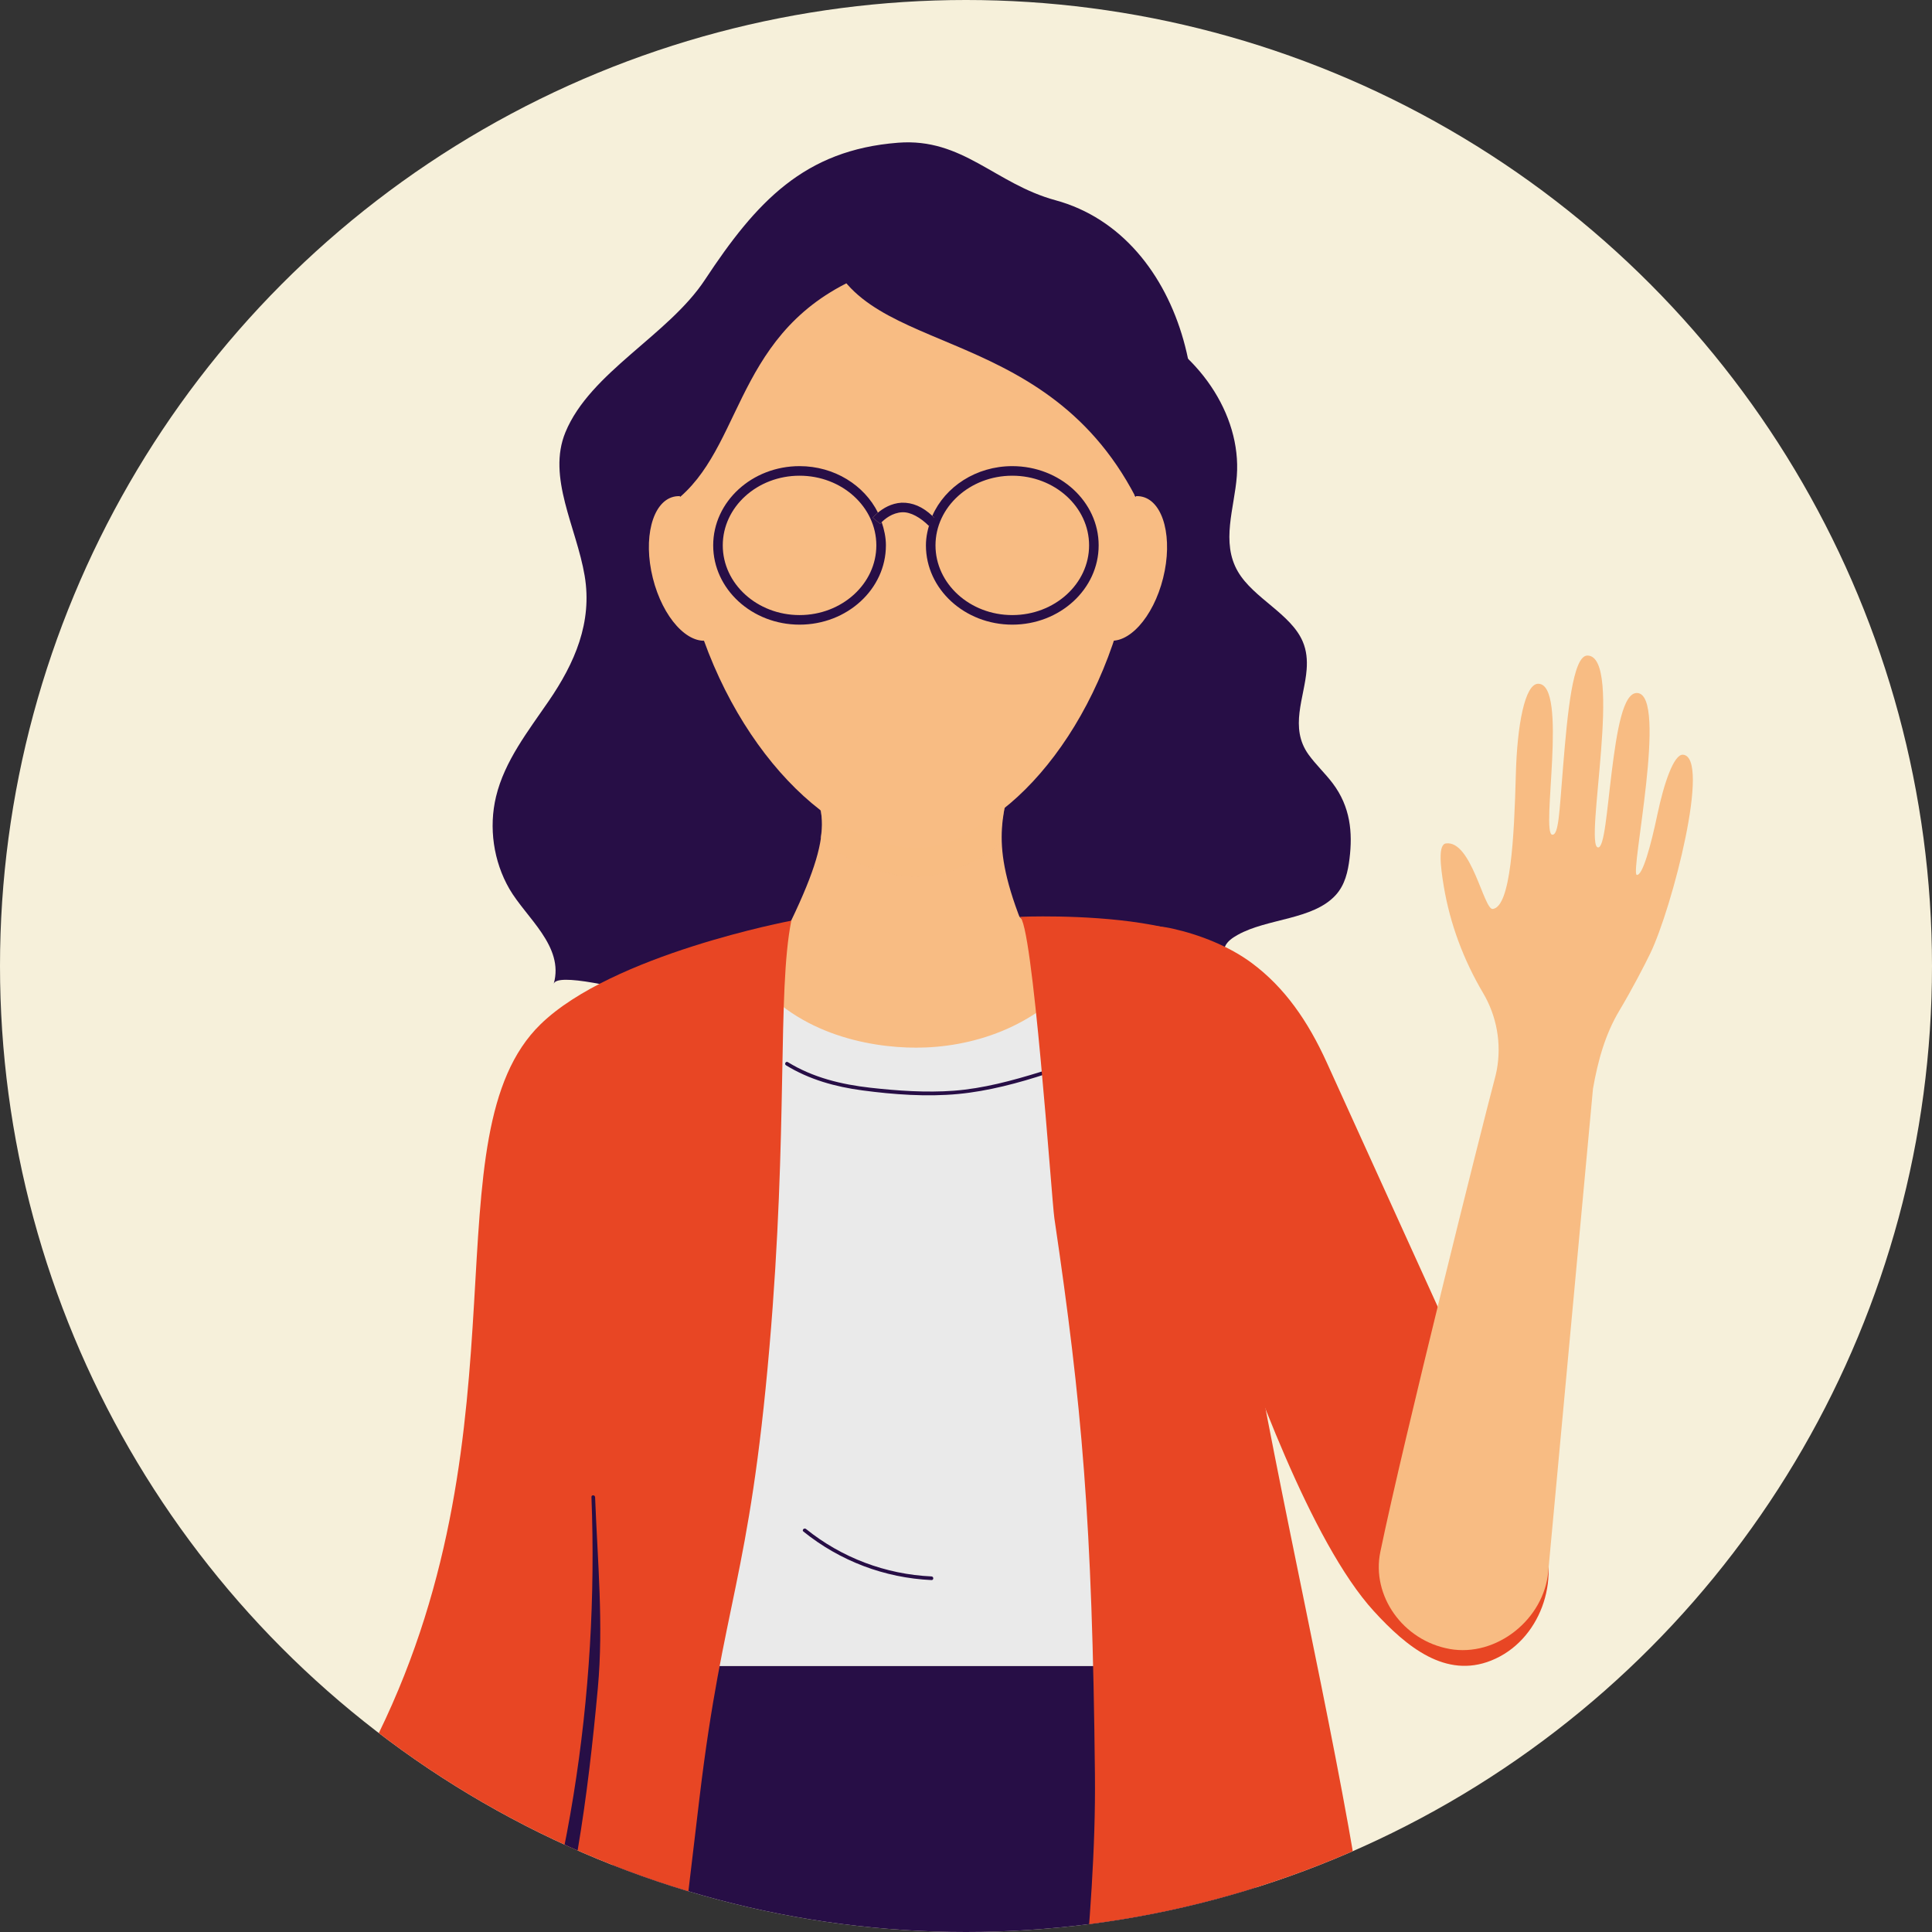 <?xml version="1.0" encoding="UTF-8"?>
<svg xmlns="http://www.w3.org/2000/svg" xmlns:xlink="http://www.w3.org/1999/xlink" viewBox="0 0 280 280">
  <rect x="0" y="0" width="280" height="280" fill="#333333" stroke="none"/>
  <defs>
    <style>
      .cls-1, .cls-2 {
        fill: #f8bc83;
      }

      .cls-3 {
        fill: #270e46;
      }

      .cls-2 {
        mix-blend-mode: multiply;
        opacity: .5;
      }

      .cls-4 {
        fill: none;
      }

      .cls-5 {
        fill: #e84624;
      }

      .cls-6 {
        isolation: isolate;
      }

      .cls-7 {
        fill: #eaeaea;
      }

      .cls-8 {
        fill: #f6f0da;
      }

      .cls-9 {
        clip-path: url(#clippath);
      }
    </style>
    <clipPath id="clippath">
      <circle class="cls-4" cx="140" cy="140" r="140"/>
    </clipPath>
  </defs>
  <g class="cls-6">
    <g id="BG:_Sand" data-name="BG: Sand">
      <circle class="cls-8" cx="140" cy="140" r="140"/>
    </g>
    <g id="Sand">
      <g class="cls-9">
        <g>
          <path class="cls-3" d="M189.369,97.025c.102-1.374-.004-2.73-.567-4.047-1.723-4.033-7.138-6.274-9.391-10.132-2.496-4.273-.509-9.191-.16-13.859.67-8.964-5.599-18.24-15.225-22.526,2.093,7.925-5.247,15.058-7.114,23.717-1.689,7.83-12.246,11.826-18.13,18.322-2.976,3.285-5.146,12.719-7.536,16.091-8.684,12.257,9.195,24.432,5.273,37.865,20.321.959,20.957-5.701,41.153-3.159-.547-.069-.226-1.919-.109-2.173.325-.704,1.047-1.205,1.789-1.623,4.311-2.426,10.908-2.162,14.212-5.761,1.37-1.492,1.788-3.424,2.019-5.3.465-3.782.135-7.512-2.446-10.927-1.078-1.426-2.451-2.707-3.491-4.151-2.823-3.918-.581-8.253-.278-12.337Z"/>
          <path class="cls-3" d="M152.965,29.02c-8.765-2.39-13.426-9.066-22.805-8.336-13.595,1.058-20.527,8.538-28.004,19.875-5.295,8.028-16.627,13.394-20.209,22.084-2.694,6.536,1.604,13.759,2.788,20.812,1.135,6.762-1.451,12.655-5.2,18.13-2.997,4.378-6.399,8.69-7.644,13.86-1.081,4.49-.372,9.393,1.936,13.385,2.405,4.159,7.978,8.309,6.422,13.752.911-3.183,34.46,7.676,34.46,7.676,4.788,8.991,9.553-7.308,4.083-16.776-3.042-5.265,11.017-5.654,15.521-10.096,13.305-13.121,24.876-28.329,34.249-45.012,9.55-17.002,3.517-44.144-15.598-49.355Z"/>
          <path class="cls-1" d="M116.364,109.639c2.57,7.708,5.336,9.141-1.714,23.815,5.035,8.5,30.086,8.952,33.319,0-4.816-12.365-2.249-15.513-.853-23.815,1.395-8.302-33.322-7.708-30.752,0Z"/>
          <path class="cls-2" d="M115.79,109.979c1.363,4.089,4.1,6.604,3.139,11.333-.199.977,7.038,5.624,13.447,5.714,6.51.091,12.82-4.086,12.761-5.543-.196-4.83,2.13-8.273,2.689-11.595,1.395-8.302-34.606-7.618-32.036.09Z"/>
          <ellipse class="cls-1" cx="140" cy="86.075" rx="37.745" ry="22.477" transform="translate(13.022 190.408) rotate(-70.993)"/>
          <ellipse class="cls-1" cx="123.902" cy="86.272" rx="22.795" ry="38.293" transform="translate(-23.015 51.487) rotate(-21.529)"/>
          <ellipse class="cls-1" cx="131.753" cy="73.388" rx="32.499" ry="34.938" transform="translate(-14.503 36.593) rotate(-14.997)"/>
          <ellipse class="cls-1" cx="162.983" cy="82.382" rx="10.703" ry="5.758" transform="translate(43.584 220.564) rotate(-75.986)"/>
          <ellipse class="cls-1" cx="100.2" cy="82.382" rx="5.758" ry="10.703" transform="translate(-16.968 26.717) rotate(-14.014)"/>
          <path class="cls-3" d="M164.58,72.026c-13.725-26.445-41.511-19.81-45.026-37.502,25.495-16.46,61.652,9.564,45.026,37.502Z"/>
          <path class="cls-3" d="M98.584,72.006c9.609-8.347,8.142-25.588,28.453-32.808-21.853-12.132-42.133,17.264-28.453,32.808Z"/>
          <g>
            <path class="cls-5" d="M223.306,222.259l-31.027-68.285c-2.72-5.983-6.089-10.862-10.868-14.41-3.248-2.412-7.491-4.084-11.387-4.964-6.148-1.389-11.742.639-17.984-.247-3.498-.497-7.31-1.54-10.846-1.54-4.098,1.566-7.717,1.264-8.905,7.205-4.445,22.225,28.19,16.289,39.677,24.27,1.031,4.123,2.392,24.586,3.139,21.004.001-.01.01-.013.013-.023.166-.665,1.097-.728,1.332-.07.29.809.643,1.819,1.05,2.98,3.784,10.797,12.401,35.253,21.611,45.327,4.779,5.229,10.413,9.779,16.993,7.157,7.122-2.836,10.174-11.791,7.202-18.403Z"/>
            <path class="cls-1" d="M210.069,238.975c-6.731-1.212-11.335-7.7-10.022-14.058,3.35-16.223,14.815-61.925,16.514-68.31.133-.501.265-1.001.36-1.511.712-3.833.015-7.806-1.978-11.177h0c-2.823-4.776-4.796-10.019-5.704-15.492-.475-2.862-.847-6.035.321-6.191,3.7-.494,5.485,9.669,6.786,9.499,2.609-.34,3.1-10.437,3.34-19.51.187-7.052,1.293-13.161,3.259-13.13,4.366.069.314,21.726,2.019,21.876.946.083,1.028-3.301,1.577-9.964.628-7.616,1.395-16.005,3.517-16,5.3.013-.539,27.617,1.537,27.809.927.086,1.277-5.277,1.991-10.975.732-5.838,1.628-11.512,3.691-11.407,4.528.229-1.066,26.182-.067,26.361.84.151,2.031-4.192,3.004-8.817.927-4.407,2.364-8.686,3.688-8.598,4.105.271-1.555,22.22-4.732,28.789-.857,1.772-2.69,5.305-4.452,8.244-2.085,3.478-3.136,7.304-3.852,11.373l-6.481,69.958c-.596,6.909-7.493,12.463-14.318,11.234Z"/>
          </g>
          <path class="cls-3" d="M191.806,333.246l-3.622,57.176-107.683-9.381s-4.275-78.511,4.79-101.884c4.057-10.469,7.758-19.811,10.806-27.806,1.365-3.582,2.592-6.887,3.661-9.915h76.908l15.14,91.811Z"/>
          <path class="cls-7" d="M99.757,241.435c3.187-8.946,4.987-15.338,4.73-18.584-.515-6.491,1.405-24.363,1.405-24.363l2.494-57.948h48.429l17.317,39.74,1.86,57.018.673,4.136h-76.908Z"/>
          <path class="cls-3" d="M116.435,221.964c5.311,4.272,11.758,6.719,18.568,7.033.341.016.34-.514,0-.529-6.662-.307-12.996-2.697-18.193-6.878-.263-.212-.64.161-.374.374h0Z"/>
          <path class="cls-3" d="M113.912,154.389c3.371,2.074,7.157,3.117,11.057,3.638,4.534.606,9.358.955,13.917.521,4.33-.412,8.708-1.58,12.834-2.936,3.575-1.176,6.972-2.823,9.605-5.569.236-.246-.138-.621-.374-.374-2.775,2.895-6.399,4.519-10.177,5.689-4.051,1.254-8.308,2.403-12.547,2.718-3.983.296-8.125.012-12.089-.434-4.206-.473-8.321-1.471-11.957-3.709-.291-.179-.557.279-.267.457h0Z"/>
          <path class="cls-1" d="M147.084,132.315c2.061-1.031-24.592-1.009-32.404,1.121l-8.574,5.252,2.372,2.01c6.309,9.03,17.278,11.138,24.303,11.138,7.622,0,17.483-2.644,24.041-11.288h0s-9.738-8.232-9.738-8.232Z"/>
          <path class="cls-5" d="M87.885,363.277c2.698-3.382,5.936-39.708,13.505-102.834,3.404-28.389,7.202-31.357,10.124-65.198,2.746-31.796,1.103-51.427,3.166-61.81,0,0-25.925,4.868-36.334,15.005-16.398,15.97-1.5,57.762-23.472,102.785-14.116,28.924-31.518,48.155-29.796,53.161,8.432,24.508,35.298,31.082,35.298,31.082-5.564,18.197-8.503,27.808-8.503,27.808h0s32.426,4.496,36.012,0Z"/>
          <path class="cls-3" d="M86.246,216.983c-.013-.337-.542-.37-.528-.029,1.104,28.615-3.362,58.519-14.157,85.101-2.918,7.186-6.553,14.045-10.015,20.976-1.754,3.512-3.626,7.047-5.054,10.708-.061.158-.106.296-.151.435.495.173,2.262.86,3.92,1.268l.114.027c2.029-7.576,5.703-14.462,8.959-21.564,3.389-7.392,6.347-14.982,8.86-22.715,4.902-15.083,7.003-30.777,8.451-46.57.841-9.166-.045-18.44-.399-27.637Z"/>
          <path class="cls-5" d="M147.746,132.875c1.875-.053,4.675,41.075,5.058,43.661,4.018,27.207,5.498,43.909,5.882,80.645.227,21.775-3.649,43.573-3.578,65.389.034,10.38.298,21.691,5.101,31.158,1.683,3.317,3.927,6.293,6.429,9.033,0,0,41.157,3.274,57.148-.68,0,0-21.549-27.133-24.78-71.929-2.644-36.655-28.575-125.941-20.34-144.932,6.08-14.023-30.913-12.346-30.919-12.346Z"/>
          <path class="cls-3" d="M128.393,79.041c0-1.179-.251-2.295-.613-3.367-.13.13-.216.23-.219.234l-1.078-.877c.027-.032.297-.353.757-.737-1.975-3.963-6.312-6.738-11.362-6.738-6.902,0-12.517,5.154-12.517,11.485s5.615,11.488,12.517,11.488,12.514-5.154,12.514-11.488ZM115.879,89.142c-6.137,0-11.13-4.532-11.13-10.101s4.993-10.098,11.13-10.098,11.127,4.529,11.127,10.098-4.99,10.101-11.127,10.101Z"/>
          <path class="cls-3" d="M134.868,75.487c-.403,1.126-.676,2.306-.676,3.554,0,6.334,5.615,11.488,12.517,11.488s12.517-5.154,12.517-11.488-5.615-11.485-12.517-11.485c-5.249,0-9.737,2.988-11.593,7.201.086.08.174.137.26.223l-.508.508ZM146.709,68.943c6.137,0,11.13,4.529,11.13,10.098s-4.993,10.101-11.13,10.101-11.13-4.532-11.13-10.101,4.993-10.098,11.13-10.098Z"/>
          <path class="cls-3" d="M126.484,75.031l1.078.877s.089-.104.219-.234c.433-.436,1.513-1.359,2.96-1.434,1.235-.063,2.682.782,3.886,1.985l.461-.679.288-.567c-.086-.086-.174-.142-.26-.223-1.409-1.315-2.856-1.944-4.446-1.901-1.517.079-2.709.838-3.428,1.439-.46.384-.73.705-.757.737Z"/>
        </g>
      </g>
    </g>
  </g>
</svg>